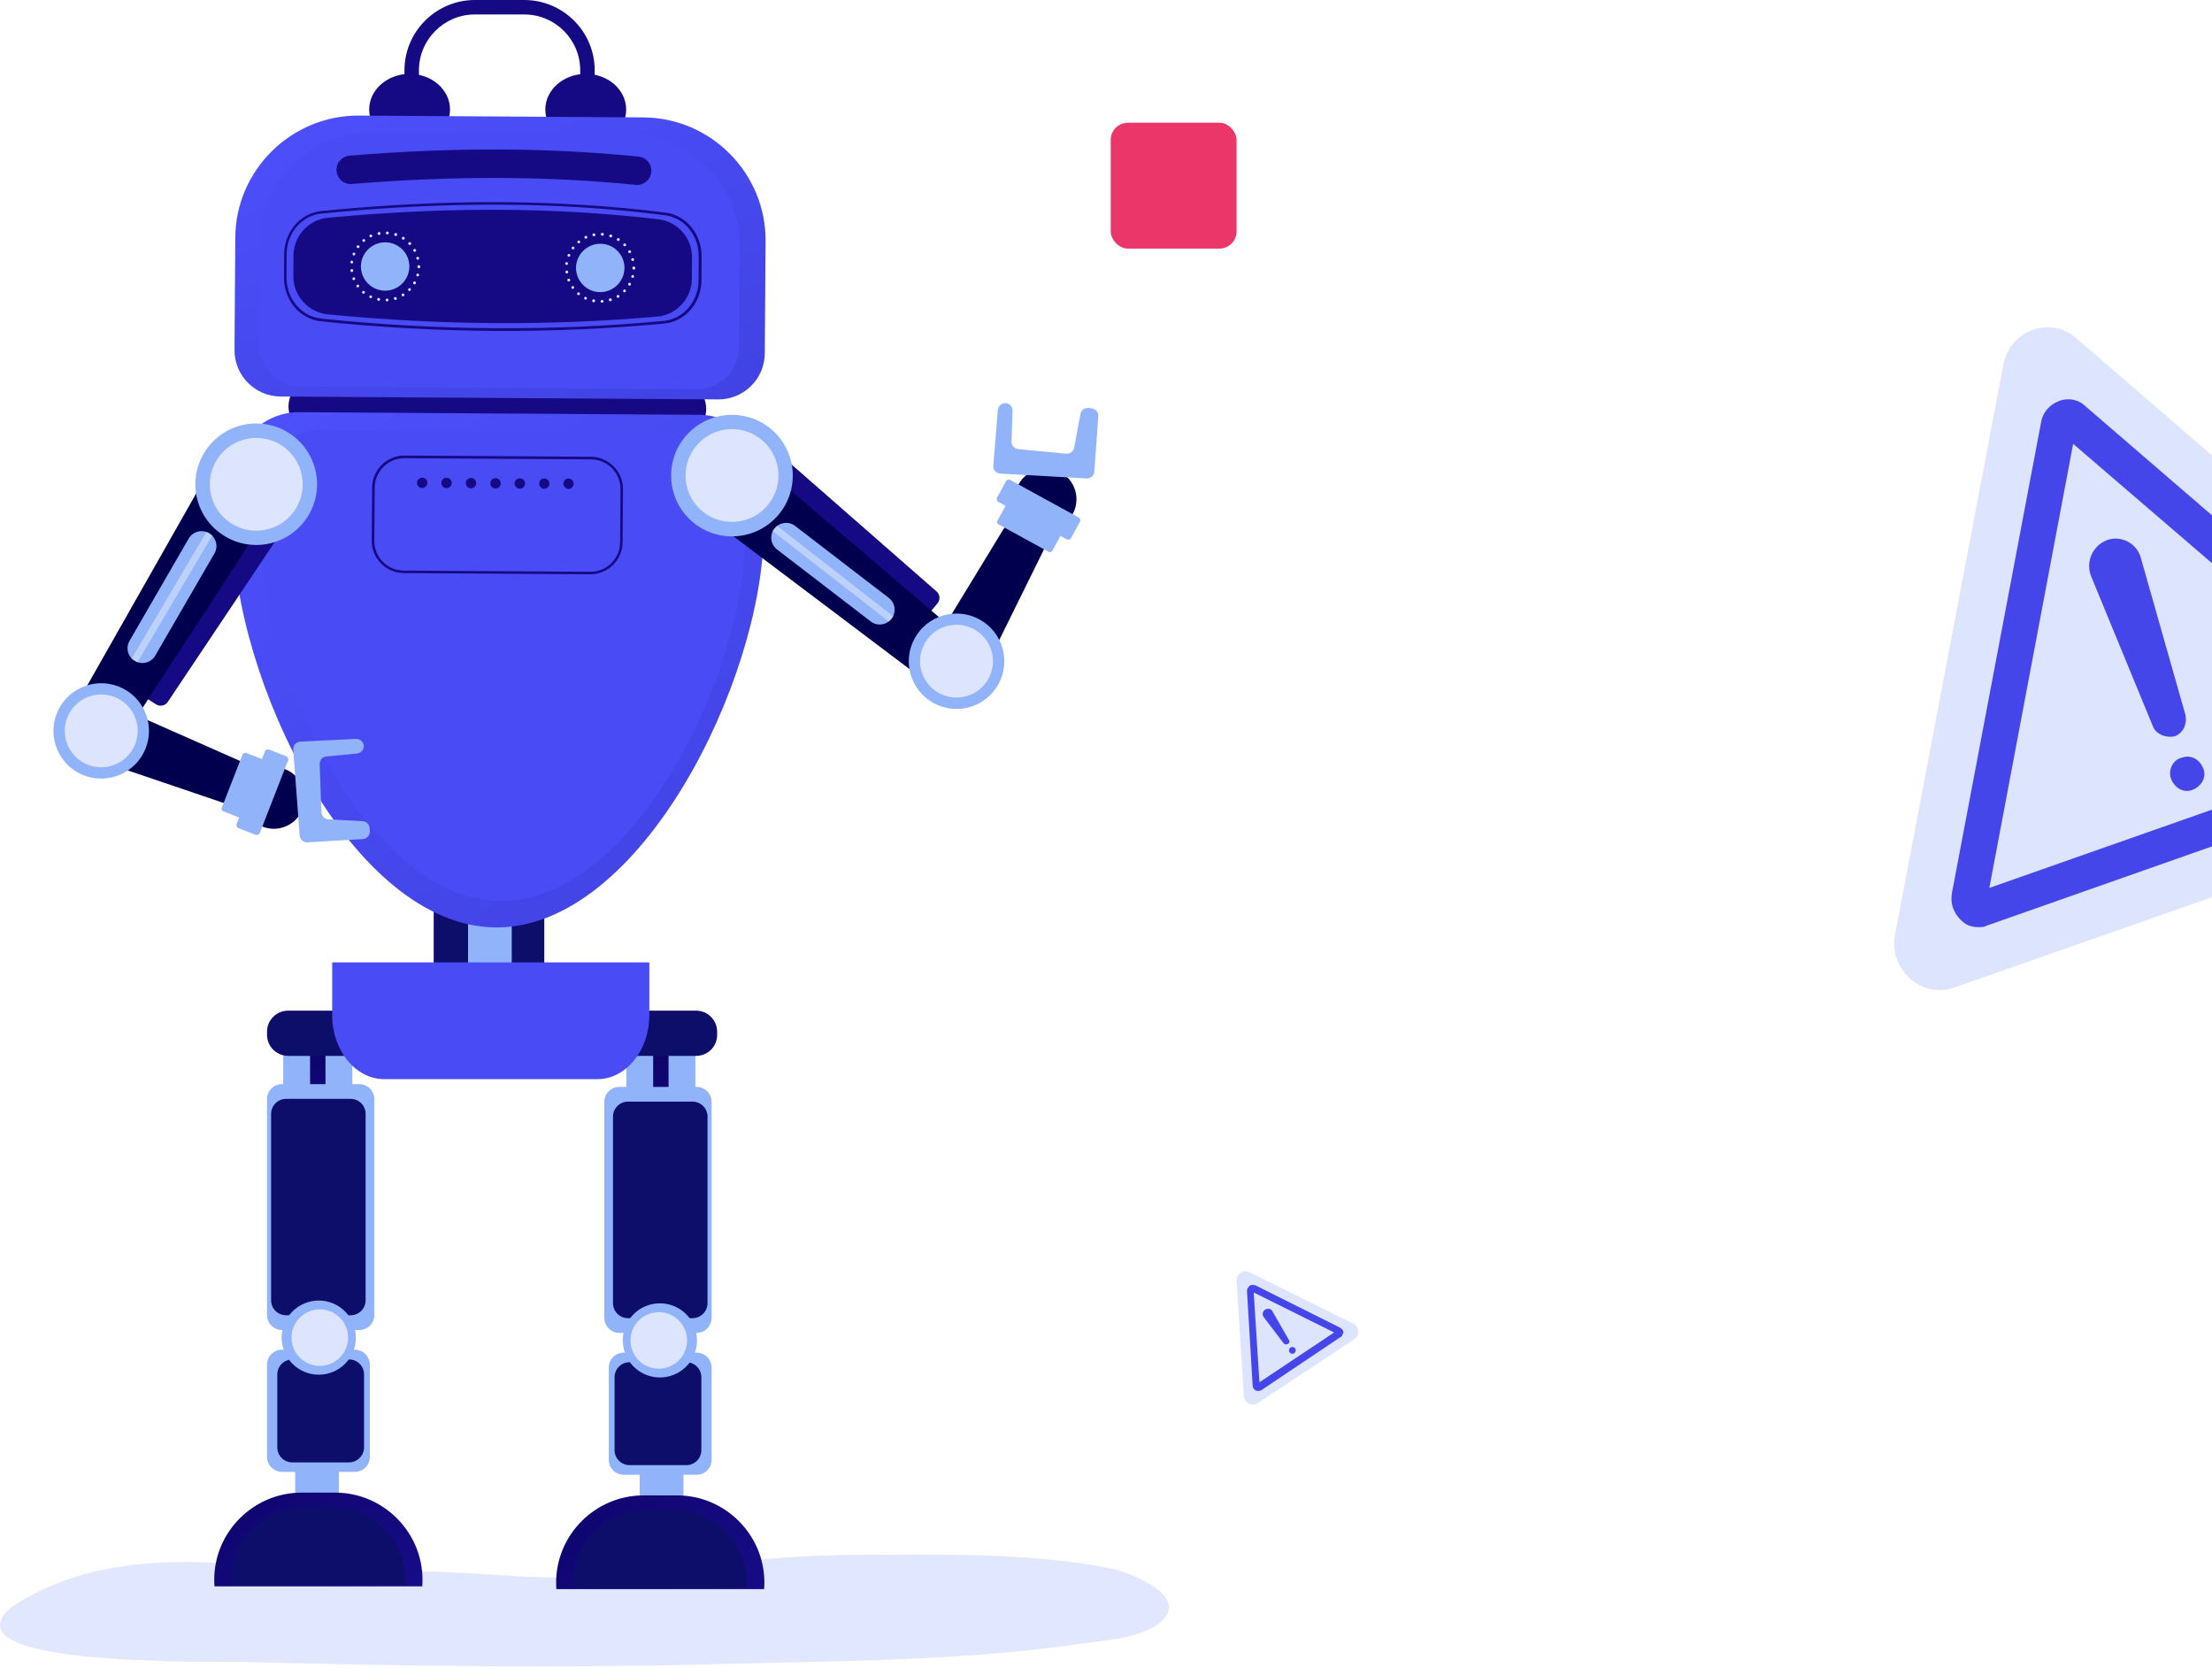 <svg width="703" height="530" viewBox="0 0 703 530" fill="none" xmlns="http://www.w3.org/2000/svg">
<path d="M370.949 508.489C368.249 503.289 357.249 499.189 352.349 498.289C326.149 493.289 298.649 493.989 272.149 494.089C243.249 494.189 215.649 498.789 186.949 500.989C172.049 502.089 156.249 500.089 141.349 499.589C116.749 498.689 92.149 497.689 67.549 496.589C46.349 495.589 24.349 497.789 5.549 509.489C3.449 510.789 1.249 512.389 0.349 514.789C-5.751 529.789 70.049 527.889 79.949 528.189C129.749 529.489 179.549 530.189 229.349 528.789C266.349 527.789 304.949 527.889 341.649 522.589C349.749 521.389 360.849 520.989 367.849 516.289C371.649 513.489 372.149 510.889 370.949 508.489Z" fill="#E1E7FE"/>
<path d="M602.188 297.462L636.758 115.545C639.025 104.777 652.059 100.243 659.993 107.611L799.974 228.322C808.474 235.69 805.641 249.291 795.44 252.691L620.89 313.897C610.689 317.297 600.488 308.23 602.188 297.462Z" fill="#DCE4FE"/>
<path d="M628.837 294.628C629.971 294.628 630.538 294.628 631.671 294.062L775.052 243.624C777.885 242.49 780.152 240.223 780.719 236.823C781.286 233.423 780.152 230.589 777.885 228.322L662.841 129.146C660.574 126.879 657.174 126.312 654.34 127.446C651.506 128.579 649.239 130.846 648.673 134.246L620.337 283.861C619.77 287.261 620.903 290.095 623.17 292.362C624.87 294.062 626.571 294.628 628.837 294.628ZM767.684 234.556L632.238 282.161L658.874 141.047L767.684 234.556Z" fill="#4446EA"/>
<path d="M691.159 233.987C693.993 232.854 695.126 230.02 694.559 227.187L680.391 177.315C679.258 172.782 674.158 169.948 669.624 171.648C665.09 173.348 662.823 178.449 664.523 182.983L684.359 231.154C685.492 233.421 688.326 234.554 691.159 233.987Z" fill="#4446EA"/>
<path d="M690.032 247.588C691.165 250.422 693.999 252.122 696.833 250.989C699.666 249.855 701.366 247.022 700.233 244.188C699.099 241.354 696.266 239.654 693.432 240.788C690.599 241.354 688.899 244.755 690.032 247.588Z" fill="#4446EA"/>
<path d="M430.104 420.634L397.13 404.311C395.152 403.322 392.843 404.806 393.008 407.114L395.317 443.715C395.481 445.858 397.954 447.177 399.768 445.858L430.434 425.58C432.247 424.426 432.082 421.623 430.104 420.634Z" fill="#DCE4FE"/>
<path d="M426.478 424.59C426.313 424.755 426.148 424.919 425.983 424.919L400.923 441.736C400.428 442.066 399.769 442.066 399.109 441.901C398.615 441.571 398.12 441.077 398.12 440.417L396.307 410.246C396.307 409.587 396.636 409.092 397.131 408.597C397.626 408.268 398.285 408.268 398.945 408.433L425.983 421.952C426.478 422.282 426.972 422.776 426.972 423.436C426.807 423.765 426.643 424.26 426.478 424.59ZM400.264 439.263L424.005 423.436L398.45 410.741L400.264 439.263Z" fill="#4446EA"/>
<path d="M409.328 427.063C408.833 427.393 408.174 427.228 407.844 426.733L401.579 418.49C401.084 417.83 401.249 416.676 402.074 416.182C402.898 415.687 403.887 415.852 404.382 416.676L409.493 425.579C409.987 426.239 409.822 426.733 409.328 427.063Z" fill="#4446EA"/>
<path d="M411.639 428.547C411.969 429.042 411.804 429.701 411.31 430.031C410.815 430.361 410.156 430.196 409.826 429.701C409.496 429.207 409.661 428.547 410.156 428.217C410.65 427.888 411.31 428.053 411.639 428.547Z" fill="#4446EA"/>
<g filter="url(#filter0_f)">
<rect x="353" y="39" width="40" height="40" rx="5.456" fill="#EB3669"/>
</g>
<g clip-path="url(#clip0)">
<path d="M104.612 357.974H96.369C93.733 357.974 91.6 355.844 91.6 353.211V329.564C91.6 326.932 93.733 324.801 96.369 324.801H104.612C107.248 324.801 109.382 326.932 109.382 329.564V353.211C109.382 355.802 107.248 357.974 104.612 357.974Z" fill="url(#paint0_linear)"/>
<path d="M102.939 487.912H98.588C95.952 487.912 93.818 485.781 93.818 483.149V439.196C93.818 436.563 95.952 434.433 98.588 434.433H102.939C105.575 434.433 107.709 436.563 107.709 439.196V483.149C107.709 485.781 105.575 487.912 102.939 487.912Z" fill="#91B3FA"/>
<path d="M95.993 373.224H92.562C91.181 373.224 90.01 372.096 90.01 370.676V330.065C90.01 328.686 91.139 327.517 92.562 327.517H95.993C97.374 327.517 98.545 328.645 98.545 330.065V370.676C98.503 372.096 97.374 373.224 95.993 373.224Z" fill="#91B3FA"/>
<path d="M109.425 373.809H105.994C104.613 373.809 103.441 372.681 103.441 371.261V330.65C103.441 329.271 104.571 328.102 105.994 328.102H109.425C110.805 328.102 111.977 329.23 111.977 330.65V371.261C111.935 372.681 110.805 373.809 109.425 373.809Z" fill="#91B3FA"/>
<path d="M134.193 504.122C134.235 503.454 134.277 502.744 134.277 502.033C134.277 486.825 121.808 474.333 106.537 474.333H95.826C80.596 474.333 68.086 486.784 68.086 502.033C68.086 502.744 68.128 503.412 68.17 504.122H134.193Z" fill="url(#paint1_linear)"/>
<path d="M128.796 503.704C128.838 503.12 128.879 502.576 128.879 501.991C128.879 489.29 118.461 478.929 105.784 478.929H96.83C84.111 478.929 73.734 489.332 73.734 501.991C73.734 502.576 73.776 503.161 73.818 503.704H128.796Z" fill="#0D0E6A"/>
<path d="M114.193 422.651H89.633C86.997 422.651 84.863 420.52 84.863 417.888V349.284C84.863 346.652 86.997 344.521 89.633 344.521H114.193C116.829 344.521 118.963 346.652 118.963 349.284V417.93C118.963 420.52 116.829 422.651 114.193 422.651Z" fill="#91B3FA"/>
<path d="M111.431 417.971H90.93C88.294 417.971 86.16 415.84 86.16 413.208V353.963C86.16 351.331 88.294 349.2 90.93 349.2H111.431C114.067 349.2 116.201 351.331 116.201 353.963V413.208C116.201 415.84 114.067 417.971 111.431 417.971Z" fill="#0D0E6A"/>
<path d="M112.771 467.732H89.633C86.997 467.732 84.863 465.601 84.863 462.969V433.681C84.863 431.049 86.997 428.918 89.633 428.918H112.771C115.406 428.918 117.54 431.049 117.54 433.681V462.969C117.54 465.601 115.406 467.732 112.771 467.732Z" fill="#91B3FA"/>
<path d="M110.93 464.724H92.897C90.261 464.724 88.127 462.593 88.127 459.961V436.773C88.127 434.141 90.261 432.01 92.897 432.01H110.93C113.566 432.01 115.699 434.141 115.699 436.773V459.961C115.699 462.551 113.524 464.724 110.93 464.724Z" fill="#0D0E6A"/>
<path d="M101.307 436.856C107.823 436.856 113.106 431.581 113.106 425.074C113.106 418.567 107.823 413.292 101.307 413.292C94.79 413.292 89.508 418.567 89.508 425.074C89.508 431.581 94.79 436.856 101.307 436.856Z" fill="#91B3FA"/>
<path d="M101.642 434.056C106.61 434.056 110.638 430.035 110.638 425.074C110.638 420.113 106.61 416.091 101.642 416.091C96.674 416.091 92.647 420.113 92.647 425.074C92.647 430.035 96.674 434.056 101.642 434.056Z" fill="#DCE4FE"/>
<path d="M213.229 362.152H204.987C202.351 362.152 200.217 360.021 200.217 357.389V333.741C200.217 331.109 202.351 328.979 204.987 328.979H213.229C215.865 328.979 217.999 331.109 217.999 333.741V357.389C217.999 360.021 215.823 362.152 213.229 362.152Z" fill="url(#paint2_linear)"/>
<path d="M208.082 488.831H212.434C215.07 488.831 217.203 486.7 217.203 484.068V440.115C217.203 437.482 215.07 435.352 212.434 435.352H208.082C205.446 435.352 203.312 437.482 203.312 440.115V484.068C203.312 486.658 205.446 488.831 208.082 488.831Z" fill="#91B3FA"/>
<path d="M215.029 374.143H218.46C219.84 374.143 221.012 373.015 221.012 371.595V330.984C221.012 329.605 219.882 328.436 218.46 328.436H215.029C213.648 328.436 212.477 329.564 212.477 330.984V371.595C212.518 372.973 213.648 374.143 215.029 374.143Z" fill="#91B3FA"/>
<path d="M201.597 374.686H205.028C206.409 374.686 207.58 373.558 207.58 372.138V331.527C207.58 330.148 206.451 328.979 205.028 328.979H201.597C200.216 328.979 199.045 330.107 199.045 331.527V372.138C199.087 373.558 200.216 374.686 201.597 374.686Z" fill="#91B3FA"/>
<path d="M176.828 504.999C176.786 504.331 176.744 503.621 176.744 502.91C176.744 487.702 189.212 475.21 204.484 475.21H215.195C230.425 475.21 242.935 487.66 242.935 502.91C242.935 503.621 242.893 504.289 242.851 504.999H176.828Z" fill="url(#paint3_linear)"/>
<path d="M182.226 504.581C182.184 503.996 182.143 503.453 182.143 502.868C182.143 490.167 192.561 479.806 205.238 479.806H214.192C226.911 479.806 237.288 490.209 237.288 502.868C237.288 503.453 237.246 504.038 237.204 504.581H182.226Z" fill="#0D0E6A"/>
<path d="M196.828 423.57H221.388C224.024 423.57 226.158 421.439 226.158 418.807V350.161C226.158 347.529 224.024 345.398 221.388 345.398H196.828C194.192 345.398 192.059 347.529 192.059 350.161V418.807C192.059 421.439 194.192 423.57 196.828 423.57Z" fill="#91B3FA"/>
<path d="M199.588 418.89H220.09C222.726 418.89 224.859 416.76 224.859 414.128V354.841C224.859 352.209 222.726 350.078 220.09 350.078H199.588C196.952 350.078 194.818 352.209 194.818 354.841V414.128C194.818 416.76 196.952 418.89 199.588 418.89Z" fill="#0D0E6A"/>
<path d="M198.25 468.651H221.388C224.024 468.651 226.157 466.52 226.157 463.888V434.6C226.157 431.968 224.024 429.837 221.388 429.837H198.25C195.614 429.837 193.48 431.968 193.48 434.6V463.888C193.48 466.52 195.614 468.651 198.25 468.651Z" fill="#91B3FA"/>
<path d="M200.09 465.601H218.123C220.759 465.601 222.893 463.47 222.893 460.838V437.65C222.893 435.018 220.759 432.887 218.123 432.887H200.09C197.454 432.887 195.32 435.018 195.32 437.65V460.838C195.32 463.47 197.496 465.601 200.09 465.601Z" fill="#0D0E6A"/>
<path d="M211.611 437.586C218.043 436.543 222.411 430.491 221.367 424.068C220.323 417.645 214.263 413.283 207.83 414.325C201.398 415.368 197.03 421.42 198.074 427.843C199.118 434.266 205.178 438.628 211.611 437.586Z" fill="#91B3FA"/>
<path d="M217.68 429.396C219.581 424.812 217.402 419.557 212.811 417.659C208.221 415.76 202.959 417.937 201.058 422.52C199.157 427.104 201.336 432.358 205.926 434.257C210.516 436.156 215.779 433.979 217.68 429.396Z" fill="#DCE4FE"/>
<path d="M168.21 327.224H142.604C139.968 327.224 137.834 325.093 137.834 322.461V274.079C137.834 271.447 139.968 269.316 142.604 269.316H168.21C170.846 269.316 172.98 271.447 172.98 274.079V322.461C172.98 325.093 170.846 327.224 168.21 327.224Z" fill="#0D0E6A"/>
<path d="M157.875 324.759H153.524C150.888 324.759 148.754 322.628 148.754 319.996V276.043C148.754 273.411 150.888 271.28 153.524 271.28H157.875C160.511 271.28 162.645 273.411 162.645 276.043V319.996C162.645 322.628 160.511 324.759 157.875 324.759Z" fill="#91B3FA"/>
<path d="M221.22 335.538H91.558C87.876 335.538 84.863 332.53 84.863 328.854V327.851C84.863 324.174 87.876 321.166 91.558 321.166H221.22C224.902 321.166 227.914 324.174 227.914 327.851V328.854C227.914 332.572 224.943 335.538 221.22 335.538Z" fill="#0D0E6A"/>
<path d="M105.574 305.832V322.67C105.574 333.825 113.022 342.933 122.101 342.933H189.84C198.919 342.933 206.367 333.825 206.367 322.67V305.832H105.574Z" fill="#494BF4"/>
<path d="M133.147 32.714V22.352C133.147 12.534 141.139 4.596 150.929 4.596H166.619C176.452 4.596 184.401 12.576 184.401 22.352V32.714H189.004V22.352C189.004 10.027 178.962 0 166.619 0H150.929C138.587 0 128.545 10.027 128.545 22.352V32.714H133.147Z" fill="#150A83"/>
<path d="M130.177 46.126C137.271 46.126 143.022 41.056 143.022 34.803C143.022 28.55 137.271 23.48 130.177 23.48C123.083 23.48 117.332 28.55 117.332 34.803C117.332 41.056 123.083 46.126 130.177 46.126Z" fill="#150A83"/>
<path d="M186.159 46.126C193.253 46.126 199.004 41.056 199.004 34.803C199.004 28.55 193.253 23.48 186.159 23.48C179.065 23.48 173.314 28.55 173.314 34.803C173.314 41.056 179.065 46.126 186.159 46.126Z" fill="#150A83"/>
<path d="M215.153 139.17L100.888 138.418C95.784 138.376 91.684 134.198 91.684 129.143C91.725 124.046 95.909 119.951 100.972 119.951L215.237 120.703C220.341 120.745 224.442 124.923 224.442 129.978C224.442 135.076 220.258 139.212 215.153 139.17Z" fill="#150A83"/>
<path d="M204.484 37.31L114.11 36.725C92.604 36.6 74.906 54.022 74.781 75.498L74.529 111.22C74.488 119.325 81.056 125.968 89.174 126.01L228.249 126.929C236.366 126.971 243.019 120.411 243.061 112.306L243.312 76.584C243.437 55.109 225.99 37.435 204.484 37.31Z" fill="url(#paint4_linear)"/>
<path d="M199.924 42.658L118.211 42.115C98.755 41.99 82.772 57.783 82.647 77.169L82.438 109.507C82.396 116.818 88.337 122.835 95.659 122.918L221.43 123.712C228.752 123.754 234.777 117.821 234.861 110.51L235.07 78.171C235.154 58.785 219.338 42.783 199.924 42.658Z" fill="#494BF4"/>
<path d="M222.224 131.818L95.156 130.982C83.733 130.898 74.361 140.174 74.278 151.538L74.152 168.167C73.859 214.459 111.264 294.427 157.581 294.72C203.94 295.012 242.349 215.546 242.683 169.253L242.809 152.624C242.893 141.302 233.604 131.901 222.224 131.818Z" fill="url(#paint5_linear)"/>
<path d="M218.039 137.458L101.975 136.706C91.557 136.622 82.98 145.104 82.896 155.507L82.812 170.715C82.519 212.997 116.703 286.029 159.045 286.321C201.387 286.614 236.491 213.999 236.783 171.718L236.867 156.51C236.951 146.106 228.457 137.541 218.039 137.458Z" fill="#494BF4"/>
<path d="M219.882 88.617C219.84 94.842 215.071 100.064 208.836 100.608C175.113 103.574 140.135 103.407 104.195 99.897C97.961 99.271 93.191 94.006 93.233 87.739L93.275 81.18C93.316 74.954 98.086 69.774 104.278 69.189C139.257 65.93 174.277 65.554 209.255 69.69C215.364 70.4 219.966 75.665 219.924 81.806L219.882 88.617Z" fill="#150A83"/>
<path d="M130.094 84.731C130.053 88.993 126.58 92.377 122.354 92.377C118.086 92.335 114.697 88.868 114.697 84.648C114.739 80.386 118.212 77.002 122.438 77.002C126.705 77.044 130.136 80.47 130.094 84.731Z" fill="#91B3FA"/>
<path d="M198.462 85.191C198.42 89.453 194.947 92.837 190.721 92.837C186.453 92.795 183.064 89.328 183.064 85.108C183.106 80.846 186.579 77.462 190.805 77.462C195.072 77.462 198.503 80.93 198.462 85.191Z" fill="#91B3FA"/>
<path d="M122.562 95.385C122.562 95.134 122.73 94.925 122.981 94.883C123.232 94.883 123.441 95.05 123.483 95.301C123.483 95.552 123.315 95.761 123.064 95.761C123.064 95.761 123.064 95.761 123.022 95.761C122.771 95.802 122.562 95.594 122.562 95.385ZM120.261 95.594C120.01 95.552 119.843 95.301 119.884 95.05C119.926 94.8 120.177 94.632 120.428 94.674C120.679 94.716 120.847 94.967 120.805 95.218C120.763 95.426 120.554 95.594 120.345 95.594C120.303 95.635 120.303 95.594 120.261 95.594ZM125.198 95.008C125.114 94.758 125.24 94.507 125.491 94.424C125.742 94.34 125.993 94.465 126.077 94.716C126.16 94.967 126.035 95.218 125.784 95.301C125.742 95.301 125.7 95.301 125.658 95.301C125.449 95.301 125.282 95.176 125.198 95.008ZM117.625 94.716C117.416 94.591 117.29 94.34 117.416 94.131C117.5 93.922 117.792 93.797 118.002 93.922C118.211 94.048 118.336 94.298 118.211 94.507C118.127 94.674 117.96 94.758 117.792 94.758C117.751 94.758 117.667 94.758 117.625 94.716ZM127.709 93.964C127.583 93.755 127.625 93.463 127.834 93.337C128.043 93.212 128.336 93.296 128.462 93.463C128.587 93.672 128.545 93.964 128.336 94.089C128.252 94.131 128.169 94.173 128.085 94.173C127.918 94.173 127.792 94.089 127.709 93.964ZM115.24 93.212C115.031 93.045 115.031 92.752 115.198 92.585C115.366 92.418 115.659 92.376 115.826 92.543C115.993 92.711 116.035 93.003 115.868 93.17C115.784 93.296 115.659 93.337 115.533 93.337C115.449 93.337 115.324 93.296 115.24 93.212ZM129.842 92.376C129.675 92.209 129.675 91.917 129.842 91.708C130.01 91.541 130.303 91.541 130.47 91.708C130.637 91.875 130.637 92.168 130.47 92.335C130.386 92.418 130.261 92.46 130.135 92.46C130.052 92.502 129.926 92.46 129.842 92.376ZM113.357 91.165C113.19 90.956 113.274 90.663 113.441 90.538C113.65 90.371 113.943 90.454 114.069 90.622C114.236 90.831 114.152 91.123 113.943 91.248C113.86 91.29 113.776 91.332 113.692 91.332C113.567 91.374 113.441 91.29 113.357 91.165ZM131.516 90.287C131.307 90.162 131.223 89.911 131.349 89.661C131.474 89.452 131.767 89.368 131.976 89.493C132.185 89.619 132.269 89.911 132.144 90.12C132.06 90.287 131.893 90.371 131.725 90.371C131.683 90.329 131.6 90.329 131.516 90.287ZM112.019 88.742C111.935 88.491 112.06 88.24 112.27 88.157C112.521 88.073 112.772 88.198 112.855 88.407C112.939 88.658 112.814 88.909 112.604 88.992C112.562 88.992 112.479 89.034 112.437 89.034C112.27 89.034 112.102 88.909 112.019 88.742ZM132.646 87.822C132.395 87.781 132.269 87.53 132.311 87.279C132.395 87.028 132.646 86.903 132.855 86.945C133.106 87.028 133.231 87.279 133.19 87.488C133.148 87.697 132.939 87.822 132.729 87.822C132.687 87.864 132.646 87.864 132.646 87.822ZM111.349 86.026C111.307 85.775 111.516 85.566 111.768 85.524C112.019 85.483 112.228 85.692 112.27 85.942C112.311 86.193 112.102 86.402 111.851 86.444H111.809C111.558 86.402 111.391 86.276 111.349 86.026ZM132.646 84.772C132.646 84.731 132.646 84.731 132.646 84.772C132.646 84.731 132.646 84.731 132.646 84.731C132.646 84.48 132.855 84.271 133.106 84.271C133.357 84.271 133.566 84.48 133.566 84.731C133.566 84.731 133.566 84.731 133.566 84.772C133.566 84.772 133.566 84.772 133.566 84.814C133.566 85.065 133.357 85.274 133.106 85.274C132.855 85.19 132.646 84.981 132.646 84.772ZM132.646 84.689C132.646 84.689 132.646 84.731 132.646 84.689V84.689ZM111.768 83.728C111.516 83.686 111.349 83.477 111.349 83.227C111.391 82.976 111.6 82.809 111.851 82.85C112.102 82.892 112.27 83.101 112.228 83.352C112.186 83.561 112.019 83.77 111.768 83.77V83.728ZM132.311 82.182C132.227 81.931 132.395 81.681 132.646 81.639C132.897 81.555 133.148 81.722 133.19 81.973C133.231 82.224 133.106 82.474 132.855 82.516C132.813 82.516 132.771 82.516 132.729 82.516C132.562 82.516 132.395 82.349 132.311 82.182ZM112.311 81.137C112.102 81.054 111.977 80.761 112.06 80.552C112.144 80.344 112.437 80.218 112.646 80.302C112.855 80.385 112.981 80.678 112.897 80.887C112.814 81.054 112.646 81.179 112.479 81.179C112.437 81.179 112.353 81.137 112.311 81.137ZM131.39 79.8C131.265 79.592 131.349 79.299 131.558 79.174C131.767 79.048 132.06 79.132 132.185 79.341C132.311 79.55 132.227 79.842 132.018 79.968C131.934 80.009 131.851 80.009 131.809 80.009C131.641 80.009 131.474 79.926 131.39 79.8ZM113.525 78.756C113.316 78.589 113.274 78.338 113.441 78.129C113.608 77.92 113.86 77.879 114.069 78.046C114.278 78.213 114.32 78.463 114.152 78.672C114.069 78.798 113.901 78.84 113.776 78.84C113.692 78.84 113.608 78.798 113.525 78.756ZM129.884 77.712C129.717 77.544 129.717 77.252 129.884 77.085C130.093 76.918 130.344 76.918 130.554 77.085C130.721 77.252 130.721 77.544 130.554 77.712C130.47 77.795 130.344 77.837 130.261 77.837C130.093 77.837 129.968 77.795 129.884 77.712ZM115.282 76.709C115.115 76.5 115.157 76.249 115.324 76.082C115.533 75.915 115.784 75.957 115.952 76.124C116.119 76.333 116.077 76.625 115.91 76.751C115.826 76.834 115.7 76.876 115.617 76.876C115.491 76.876 115.366 76.834 115.282 76.709ZM127.918 76.082C127.709 75.957 127.667 75.664 127.792 75.455C127.918 75.246 128.211 75.163 128.42 75.33C128.629 75.455 128.713 75.748 128.545 75.957C128.462 76.082 128.294 76.166 128.169 76.166C128.085 76.124 128.001 76.124 127.918 76.082ZM117.458 75.205C117.332 74.954 117.458 74.703 117.667 74.578C117.918 74.453 118.169 74.578 118.253 74.787C118.378 74.996 118.253 75.288 118.044 75.372C118.002 75.413 117.918 75.413 117.834 75.413C117.709 75.455 117.541 75.372 117.458 75.205ZM125.617 74.954C125.365 74.87 125.24 74.62 125.324 74.369C125.407 74.118 125.658 73.993 125.909 74.077C126.16 74.16 126.286 74.411 126.202 74.662C126.16 74.87 125.951 74.996 125.784 74.996C125.7 74.996 125.658 74.996 125.617 74.954ZM120.01 74.285C119.968 74.035 120.136 73.784 120.387 73.742C120.638 73.701 120.889 73.868 120.93 74.118C120.972 74.369 120.805 74.62 120.554 74.662C120.512 74.662 120.512 74.662 120.47 74.662C120.219 74.62 120.052 74.494 120.01 74.285ZM123.064 74.494C122.813 74.494 122.604 74.244 122.646 73.993C122.646 73.742 122.897 73.575 123.148 73.575C123.399 73.575 123.566 73.826 123.566 74.077C123.566 74.285 123.357 74.494 123.064 74.494C123.106 74.494 123.106 74.494 123.064 74.494Z" fill="#DCE4FE"/>
<path d="M190.888 95.803C190.888 95.552 191.055 95.343 191.306 95.301C191.557 95.301 191.766 95.468 191.808 95.719C191.808 95.97 191.641 96.179 191.39 96.179C191.39 96.179 191.39 96.179 191.348 96.179C191.097 96.22 190.888 96.053 190.888 95.803ZM188.587 96.053C188.336 96.011 188.168 95.761 188.21 95.51C188.252 95.259 188.503 95.092 188.754 95.134C189.005 95.176 189.172 95.427 189.13 95.677C189.089 95.886 188.879 96.053 188.67 96.053C188.628 96.053 188.628 96.053 188.587 96.053ZM193.524 95.427C193.44 95.176 193.565 94.925 193.817 94.842C194.068 94.758 194.319 94.883 194.402 95.134C194.486 95.385 194.36 95.635 194.109 95.719C194.068 95.719 194.026 95.719 193.984 95.719C193.775 95.761 193.607 95.635 193.524 95.427ZM185.909 95.176C185.7 95.05 185.574 94.8 185.7 94.591C185.783 94.382 186.076 94.257 186.285 94.382C186.495 94.507 186.62 94.758 186.495 94.967C186.411 95.134 186.244 95.218 186.076 95.218C186.076 95.218 185.992 95.218 185.909 95.176ZM196.034 94.424C195.909 94.215 195.95 93.922 196.16 93.797C196.369 93.672 196.662 93.755 196.787 93.922C196.913 94.131 196.871 94.424 196.662 94.549C196.578 94.591 196.494 94.633 196.411 94.633C196.243 94.633 196.118 94.549 196.034 94.424ZM183.566 93.672C183.357 93.505 183.357 93.212 183.524 93.045C183.691 92.878 183.984 92.836 184.152 93.003C184.319 93.17 184.361 93.463 184.193 93.63C184.11 93.755 183.984 93.797 183.859 93.797C183.775 93.755 183.649 93.755 183.566 93.672ZM198.168 92.794C198.001 92.627 198.001 92.335 198.168 92.126C198.335 91.959 198.628 91.959 198.795 92.126C198.963 92.293 198.963 92.585 198.795 92.753C198.712 92.836 198.586 92.878 198.461 92.878C198.377 92.92 198.252 92.878 198.168 92.794ZM181.683 91.624C181.516 91.416 181.599 91.123 181.767 90.998C181.976 90.831 182.269 90.914 182.394 91.081C182.562 91.29 182.478 91.583 182.269 91.708C182.185 91.75 182.101 91.792 182.018 91.792C181.892 91.792 181.767 91.75 181.683 91.624ZM199.841 90.705C199.632 90.58 199.549 90.329 199.674 90.079C199.8 89.87 200.093 89.786 200.302 89.912C200.511 90.037 200.595 90.329 200.469 90.538C200.385 90.705 200.218 90.789 200.051 90.789C200.009 90.789 199.925 90.747 199.841 90.705ZM180.344 89.159C180.26 88.909 180.386 88.658 180.595 88.575C180.846 88.491 181.097 88.616 181.181 88.825C181.265 89.076 181.139 89.327 180.93 89.41C180.888 89.41 180.804 89.452 180.762 89.452C180.595 89.452 180.428 89.368 180.344 89.159ZM200.971 88.282C200.72 88.24 200.595 87.99 200.636 87.739C200.72 87.488 200.971 87.363 201.18 87.405C201.431 87.488 201.557 87.739 201.515 87.948C201.473 88.157 201.264 88.282 201.055 88.282C201.013 88.282 200.971 88.282 200.971 88.282ZM179.675 86.486C179.633 86.235 179.842 86.026 180.093 85.984C180.344 85.942 180.553 86.151 180.595 86.402C180.637 86.653 180.428 86.862 180.177 86.903H180.135C179.884 86.862 179.675 86.694 179.675 86.486ZM200.971 85.19C200.971 85.148 200.971 85.148 200.971 85.148C200.971 84.898 201.18 84.689 201.431 84.689C201.682 84.689 201.892 84.898 201.892 85.148C201.892 85.148 201.892 85.148 201.892 85.19C201.892 85.19 201.892 85.19 201.892 85.232C201.892 85.483 201.682 85.692 201.431 85.692C201.18 85.65 200.971 85.441 200.971 85.19ZM180.051 84.188C179.8 84.146 179.633 83.937 179.633 83.686C179.675 83.436 179.884 83.268 180.135 83.31C180.386 83.352 180.553 83.561 180.511 83.812C180.47 84.02 180.302 84.229 180.051 84.229C180.093 84.188 180.093 84.188 180.051 84.188ZM200.636 82.6C200.553 82.349 200.72 82.099 200.971 82.057C201.222 81.973 201.473 82.14 201.515 82.391C201.557 82.642 201.431 82.892 201.18 82.934C201.139 82.934 201.097 82.934 201.055 82.934C200.887 82.934 200.72 82.809 200.636 82.6ZM180.637 81.555C180.428 81.472 180.302 81.179 180.386 80.971C180.47 80.762 180.762 80.636 180.972 80.72C181.181 80.803 181.306 81.096 181.223 81.305C181.139 81.472 180.972 81.597 180.804 81.597C180.762 81.597 180.679 81.597 180.637 81.555ZM199.716 80.218C199.59 80.01 199.674 79.717 199.883 79.592C200.093 79.466 200.385 79.55 200.511 79.759C200.636 79.968 200.553 80.26 200.344 80.386C200.26 80.427 200.176 80.427 200.134 80.427C199.967 80.469 199.8 80.386 199.716 80.218ZM181.85 79.174C181.641 79.007 181.599 78.756 181.767 78.547C181.934 78.338 182.185 78.296 182.394 78.464C182.603 78.631 182.645 78.882 182.478 79.09C182.394 79.216 182.227 79.257 182.101 79.257C182.018 79.257 181.892 79.257 181.85 79.174ZM198.21 78.129C198.042 77.962 198.042 77.67 198.21 77.503C198.419 77.336 198.67 77.336 198.879 77.503C199.047 77.67 199.047 77.962 198.879 78.129C198.795 78.213 198.67 78.255 198.586 78.255C198.419 78.296 198.293 78.255 198.21 78.129ZM183.608 77.168C183.44 76.96 183.482 76.709 183.649 76.542C183.859 76.375 184.11 76.416 184.277 76.584C184.444 76.793 184.403 77.085 184.235 77.21C184.152 77.294 184.026 77.336 183.942 77.336C183.817 77.336 183.691 77.252 183.608 77.168ZM196.243 76.5C196.034 76.375 195.992 76.082 196.118 75.873C196.243 75.664 196.536 75.581 196.745 75.748C196.955 75.873 197.038 76.166 196.871 76.375C196.787 76.5 196.62 76.584 196.494 76.584C196.411 76.584 196.327 76.542 196.243 76.5ZM185.783 75.623C185.658 75.372 185.783 75.121 185.992 74.996C186.244 74.871 186.495 74.996 186.62 75.205C186.746 75.414 186.62 75.706 186.411 75.79C186.369 75.832 186.285 75.832 186.202 75.832C186.034 75.915 185.867 75.79 185.783 75.623ZM193.942 75.414C193.691 75.33 193.565 75.079 193.649 74.829C193.733 74.578 193.984 74.453 194.235 74.536C194.486 74.62 194.611 74.871 194.528 75.121C194.486 75.33 194.277 75.456 194.109 75.456C194.026 75.456 193.984 75.414 193.942 75.414ZM188.294 74.703C188.252 74.453 188.419 74.202 188.67 74.16C188.921 74.118 189.172 74.286 189.214 74.536C189.256 74.787 189.089 75.038 188.838 75.079C188.796 75.079 188.796 75.079 188.754 75.079C188.545 75.079 188.335 74.912 188.294 74.703ZM191.39 74.912C191.139 74.912 190.93 74.662 190.971 74.411C190.971 74.16 191.222 73.993 191.473 73.993C191.725 73.993 191.892 74.244 191.892 74.495C191.892 74.745 191.683 74.912 191.39 74.912C191.432 74.912 191.432 74.912 191.39 74.912Z" fill="#DCE4FE"/>
<path d="M111.433 58.492C109.131 58.492 107.165 56.696 106.956 54.356C106.746 51.891 108.587 49.677 111.098 49.468C143.984 46.752 174.025 46.877 202.936 49.76C205.405 50.011 207.246 52.225 206.995 54.69C206.744 57.156 204.526 58.994 202.058 58.743C173.69 55.902 144.193 55.819 111.893 58.451C111.684 58.451 111.558 58.492 111.433 58.492Z" fill="#150A83"/>
<path d="M157.122 105.161C138.838 105.036 120.429 104.033 102.019 102.111C95.241 101.401 90.22 95.385 90.262 88.157L90.304 80.845C90.346 73.659 95.45 67.726 102.145 67.058C141.683 63.13 177.456 63.297 211.514 67.559C218.083 68.395 223.02 74.369 222.978 81.472L222.936 89.034C222.895 96.262 217.79 102.195 211.054 102.822C193.272 104.493 175.239 105.245 157.122 105.161ZM159.674 65.052C141.307 64.927 122.228 65.888 102.186 67.852C95.91 68.478 91.141 74.035 91.099 80.803L91.057 88.115C91.015 94.925 95.743 100.566 102.061 101.234C138.754 105.078 175.364 105.329 210.887 101.986C217.204 101.401 221.974 95.803 222.016 89.034L222.058 81.472C222.1 74.787 217.497 69.189 211.347 68.395C194.653 66.264 177.498 65.136 159.674 65.052Z" fill="#150A83"/>
<path d="M187.54 182.498L128.336 182.122C122.688 182.08 118.085 177.442 118.127 171.802L118.253 154.964C118.295 149.324 122.939 144.728 128.587 144.77L187.791 145.146C193.439 145.188 198.042 149.825 198 155.466L197.874 172.303C197.832 177.985 193.188 182.539 187.54 182.498ZM128.587 145.605C123.357 145.564 119.09 149.783 119.09 155.006L118.964 171.844C118.922 177.066 123.148 181.328 128.378 181.328L187.582 181.704C192.812 181.746 197.079 177.526 197.079 172.303L197.205 155.466C197.247 150.243 193.021 145.981 187.833 145.981L128.587 145.605Z" fill="#150A83"/>
<path d="M134.151 155.089C134.026 155.089 133.942 155.089 133.817 155.048C133.691 155.048 133.607 155.006 133.524 154.964C133.44 154.922 133.314 154.88 133.231 154.797C133.147 154.755 133.063 154.672 132.98 154.588C132.687 154.295 132.52 153.836 132.52 153.418C132.52 153 132.687 152.583 133.022 152.248C133.649 151.663 134.737 151.663 135.365 152.248C135.448 152.332 135.49 152.415 135.574 152.499C135.616 152.583 135.699 152.666 135.699 152.791C135.741 152.917 135.783 153 135.783 153.084C135.825 153.209 135.825 153.293 135.825 153.418C135.825 153.543 135.825 153.627 135.783 153.752C135.783 153.878 135.741 153.961 135.699 154.045C135.658 154.17 135.616 154.254 135.532 154.337C135.448 154.421 135.406 154.504 135.323 154.588C135.239 154.672 135.155 154.755 135.072 154.797C134.988 154.88 134.904 154.922 134.779 154.964C134.695 155.006 134.57 155.048 134.486 155.048C134.36 155.048 134.235 155.089 134.151 155.089Z" fill="#150A83"/>
<path d="M171.347 153.668C171.347 152.749 172.1 152.039 172.979 152.039C173.899 152.039 174.61 152.791 174.61 153.71C174.61 154.629 173.857 155.34 172.937 155.34C172.058 155.298 171.347 154.588 171.347 153.668ZM163.565 153.627C163.565 152.707 164.318 151.997 165.238 151.997C166.159 151.997 166.87 152.749 166.87 153.668C166.87 154.588 166.117 155.298 165.196 155.298C164.276 155.256 163.565 154.504 163.565 153.627ZM155.824 153.585C155.824 152.666 156.577 151.955 157.498 151.955C158.418 151.955 159.13 152.707 159.13 153.627C159.13 154.546 158.376 155.256 157.456 155.256C156.535 155.214 155.782 154.462 155.824 153.585ZM148.042 153.501C148.042 152.582 148.795 151.872 149.716 151.872C150.636 151.872 151.347 152.624 151.347 153.543C151.347 154.462 150.594 155.173 149.674 155.173C148.753 155.173 148.042 154.42 148.042 153.501ZM140.26 153.46C140.26 152.54 141.013 151.83 141.933 151.83C142.854 151.83 143.565 152.582 143.565 153.501C143.565 154.42 142.812 155.131 141.892 155.131C141.013 155.131 140.26 154.379 140.26 153.46Z" fill="#150A83"/>
<path d="M180.72 155.382C180.302 155.382 179.884 155.215 179.549 154.881C179.465 154.797 179.382 154.714 179.34 154.63C179.298 154.547 179.214 154.463 179.172 154.338C179.131 154.212 179.089 154.129 179.089 154.045C179.047 153.92 179.047 153.836 179.047 153.711C179.047 153.293 179.214 152.875 179.549 152.541C179.633 152.458 179.716 152.374 179.8 152.332C179.884 152.249 179.967 152.207 180.093 152.165C180.177 152.123 180.302 152.082 180.386 152.082C180.93 151.998 181.474 152.165 181.85 152.541C182.143 152.834 182.31 153.251 182.31 153.711C182.31 153.836 182.31 153.92 182.269 154.045C182.269 154.171 182.227 154.254 182.185 154.338C182.143 154.421 182.101 154.547 182.018 154.63C181.976 154.714 181.892 154.797 181.808 154.881C181.725 154.964 181.641 155.048 181.557 155.09C181.474 155.173 181.39 155.215 181.264 155.257C181.139 155.299 181.055 155.34 180.972 155.34C180.93 155.382 180.846 155.382 180.72 155.382Z" fill="#150A83"/>
<path d="M86.454 155.925L92.396 159.643C93.693 160.479 94.069 162.192 93.191 163.445L53.317 223.066C52.48 224.278 50.849 224.612 49.635 223.86L46.539 221.896L86.454 155.925Z" fill="#150A83"/>
<path d="M27.25 229.249L33.526 233.177C36.036 234.764 39.383 234.054 41.015 231.547L89.131 157.596L71.684 146.649C70.261 145.772 68.379 146.19 67.542 147.652L25.493 221.771C23.945 224.319 24.739 227.662 27.25 229.249Z" fill="#00004E"/>
<path d="M41.265 203.471L60.051 171.008C61.432 168.793 64.361 168.125 66.578 169.545C68.796 170.924 69.465 173.849 68.043 176.063L49.257 208.485C47.876 210.699 44.947 211.367 42.73 209.947C40.512 208.568 39.884 205.644 41.265 203.471Z" fill="#91B3FA"/>
<path opacity="0.39" d="M65.659 168.96L67.5 170.088L43.651 210.531L41.81 209.362L65.659 168.96Z" fill="white"/>
<path d="M65.072 143.599C70.763 134.575 82.687 131.859 91.724 137.541C100.762 143.223 103.481 155.131 97.791 164.155C92.101 173.18 80.177 175.896 71.139 170.214C62.06 164.531 59.382 152.624 65.072 143.599Z" fill="#91B3FA"/>
<path d="M92.851 163.274C98.034 156.984 97.129 147.689 90.83 142.514C84.531 137.338 75.224 138.241 70.041 144.531C64.858 150.821 65.762 160.116 72.061 165.291C78.36 170.467 87.668 169.563 92.851 163.274Z" fill="#DCE4FE"/>
<path d="M75.073 252.104L77.165 246.714C78.002 244.541 77.374 242.243 75.742 241.575L32.438 222.439L26.622 237.522C26.162 238.734 26.538 240.029 27.459 240.363L70.554 254.986C72.228 255.571 74.236 254.276 75.073 252.104Z" fill="#00004E"/>
<path d="M26.706 246.421C18.882 243.413 14.991 234.639 18.003 226.826C21.016 219.013 29.802 215.128 37.627 218.136C45.45 221.144 49.342 229.918 46.329 237.731C43.317 245.502 34.53 249.429 26.706 246.421Z" fill="#91B3FA"/>
<path d="M43.637 233.971C44.583 227.65 40.218 221.76 33.888 220.815C27.558 219.87 21.659 224.229 20.713 230.55C19.767 236.872 24.132 242.762 30.462 243.707C36.793 244.651 42.691 240.293 43.637 233.971Z" fill="#DCE4FE"/>
<path d="M75.827 259.707L70.973 257.827C70.513 257.66 70.304 257.159 70.471 256.699L77.082 239.778C77.249 239.319 77.751 239.11 78.212 239.277L83.065 241.157C83.525 241.324 83.735 241.825 83.567 242.285L76.957 259.206C76.789 259.666 76.287 259.875 75.827 259.707Z" fill="#91B3FA"/>
<path d="M89.215 243.998C92.521 244.75 95.324 247.173 96.37 250.641C98.002 255.822 95.115 261.295 89.927 262.925C87.291 263.76 84.613 263.384 82.353 262.214L89.215 243.998Z" fill="#00004E"/>
<path d="M83.065 241.658L84.194 238.775C84.403 238.274 85.031 238.023 85.575 238.232L90.93 240.321C91.474 240.53 91.767 241.157 91.558 241.658L82.562 264.721C82.353 265.222 81.726 265.473 81.182 265.264L75.826 263.175C75.282 262.966 74.99 262.339 75.199 261.838L76.245 259.206L83.065 241.658Z" fill="#91B3FA"/>
<path d="M113.106 234.806L95.408 235.683C94.111 235.767 93.107 236.895 93.19 238.19L95.241 265.514C95.324 266.81 96.454 267.771 97.709 267.687L115.324 266.643C116.579 266.559 117.541 265.514 117.541 264.261L117.499 263.258C117.458 262.047 116.495 261.044 115.282 260.96L104.362 260.375C103.148 260.292 102.186 259.331 102.144 258.119L101.6 242.828C101.558 241.574 102.479 240.53 103.734 240.404L113.483 239.443C114.612 239.318 115.533 238.441 115.617 237.271C115.7 235.934 114.529 234.764 113.106 234.806Z" fill="#91B3FA"/>
<path d="M235.322 146.398L239.799 141.009C240.761 139.839 242.519 139.713 243.69 140.716L297.664 187.97C298.752 188.931 298.877 190.602 297.957 191.73L295.614 194.529L235.322 146.398Z" fill="#150A83"/>
<path d="M300.341 214.584L305.069 208.901C306.993 206.603 306.7 203.219 304.441 201.256L237.33 143.975L224.15 159.809C223.062 161.105 223.272 162.985 224.611 164.029L292.726 215.377C295.069 217.216 298.458 216.881 300.341 214.584Z" fill="#00004E"/>
<path d="M276.576 197.371L246.827 174.517C244.819 172.846 244.526 169.879 246.2 167.874C247.873 165.868 250.844 165.576 252.852 167.247L282.6 190.101C284.609 191.772 284.902 194.739 283.228 196.744C281.555 198.75 278.584 199.042 276.576 197.371Z" fill="#91B3FA"/>
<path opacity="0.39" d="M245.488 168.709L246.911 167.038L283.939 195.908L282.558 197.58L245.488 168.709Z" fill="white"/>
<path d="M220.259 165.994C212.059 159.183 210.929 146.983 217.749 138.794C224.569 130.606 236.786 129.477 244.987 136.288C253.187 143.098 254.317 155.298 247.497 163.487C240.677 171.676 228.502 172.804 220.259 165.994Z" fill="#91B3FA"/>
<path d="M244.243 160.239C249.29 153.839 248.186 144.566 241.777 139.526C235.368 134.487 226.081 135.589 221.034 141.989C215.988 148.389 217.092 157.663 223.501 162.702C229.91 167.742 239.196 166.639 244.243 160.239Z" fill="#DCE4FE"/>
<path d="M329.295 170.213L324.191 167.456C322.141 166.328 319.798 166.662 318.877 168.208L294.275 208.568L308.501 216.297C309.672 216.924 310.97 216.715 311.43 215.838L331.555 175.06C332.35 173.514 331.346 171.341 329.295 170.213Z" fill="#00004E"/>
<path d="M317.328 217.384C313.312 224.737 304.107 227.453 296.743 223.442C289.379 219.431 286.66 210.239 290.676 202.886C294.693 195.533 303.898 192.817 311.262 196.828C318.625 200.797 321.345 210.031 317.328 217.384Z" fill="#91B3FA"/>
<path d="M315.068 213.508C316.951 207.399 313.519 200.923 307.401 199.043C301.284 197.162 294.799 200.59 292.916 206.698C291.032 212.807 294.465 219.283 300.582 221.164C306.699 223.044 313.185 219.616 315.068 213.508Z" fill="#DCE4FE"/>
<path d="M336.953 170.464L334.442 175.018C334.191 175.436 333.689 175.603 333.271 175.352L317.33 166.62C316.911 166.37 316.744 165.868 316.995 165.45L319.505 160.896C319.756 160.479 320.258 160.311 320.677 160.562L336.618 169.294C337.036 169.545 337.162 170.046 336.953 170.464Z" fill="#91B3FA"/>
<path d="M323.102 155.215C324.273 152.081 327.076 149.616 330.633 148.989C335.988 148.07 341.051 151.663 341.971 156.969C342.432 159.685 341.762 162.317 340.256 164.364L323.102 155.215Z" fill="#00004E"/>
<path d="M320.006 160.98L317.286 159.476C316.784 159.226 316.617 158.557 316.91 158.056L319.671 153C319.964 152.457 320.592 152.248 321.094 152.541L342.809 164.448C343.311 164.699 343.478 165.367 343.185 165.869L340.424 170.924C340.131 171.467 339.503 171.676 339.001 171.384L336.491 170.005L320.006 160.98Z" fill="#91B3FA"/>
<path d="M317.119 130.313L315.696 147.987C315.571 149.282 316.575 150.452 317.914 150.493L345.319 152.039C346.616 152.123 347.704 151.162 347.787 149.867L349.043 132.277C349.126 131.024 348.206 129.937 346.951 129.77L345.946 129.645C344.733 129.52 343.603 130.355 343.394 131.525L341.386 142.263C341.177 143.474 340.047 144.268 338.875 144.185L323.604 142.722C322.391 142.597 321.428 141.552 321.47 140.299L321.805 130.522C321.847 129.394 321.052 128.392 319.922 128.141C318.541 127.932 317.202 128.935 317.119 130.313Z" fill="#91B3FA"/>
</g>
<defs>
<filter id="filter0_f" x="339.361" y="25.361" width="67.278" height="67.278" filterUnits="userSpaceOnUse" color-interpolation-filters="sRGB">
<feFlood flood-opacity="0" result="BackgroundImageFix"/>
<feBlend mode="normal" in="SourceGraphic" in2="BackgroundImageFix" result="shape"/>
<feGaussianBlur stdDeviation="6.82" result="effect1_foregroundBlur"/>
</filter>
<linearGradient id="paint0_linear" x1="99.374" y1="315.982" x2="102.187" y2="378.416" gradientUnits="userSpaceOnUse">
<stop stop-color="#09005D"/>
<stop offset="1" stop-color="#1A0F91"/>
</linearGradient>
<linearGradient id="paint1_linear" x1="50.665" y1="434.102" x2="133.111" y2="539.066" gradientUnits="userSpaceOnUse">
<stop stop-color="#09005D"/>
<stop offset="1" stop-color="#1A0F91"/>
</linearGradient>
<linearGradient id="paint2_linear" x1="207.963" y1="320.17" x2="210.775" y2="382.605" gradientUnits="userSpaceOnUse">
<stop stop-color="#09005D"/>
<stop offset="1" stop-color="#1A0F91"/>
</linearGradient>
<linearGradient id="paint3_linear" x1="141.491" y1="439.063" x2="258.513" y2="539.602" gradientUnits="userSpaceOnUse">
<stop stop-color="#09005D"/>
<stop offset="1" stop-color="#1A0F91"/>
</linearGradient>
<linearGradient id="paint4_linear" x1="85.365" y1="11.609" x2="146.088" y2="166.28" gradientUnits="userSpaceOnUse">
<stop stop-color="#4F52FF"/>
<stop offset="1" stop-color="#4042E2"/>
</linearGradient>
<linearGradient id="paint5_linear" x1="84.979" y1="85.392" x2="238.157" y2="300.182" gradientUnits="userSpaceOnUse">
<stop stop-color="#4F52FF"/>
<stop offset="1" stop-color="#4042E2"/>
</linearGradient>
<clipPath id="clip0">
<rect width="332" height="505" fill="white" transform="translate(17)"/>
</clipPath>
</defs>
</svg>
